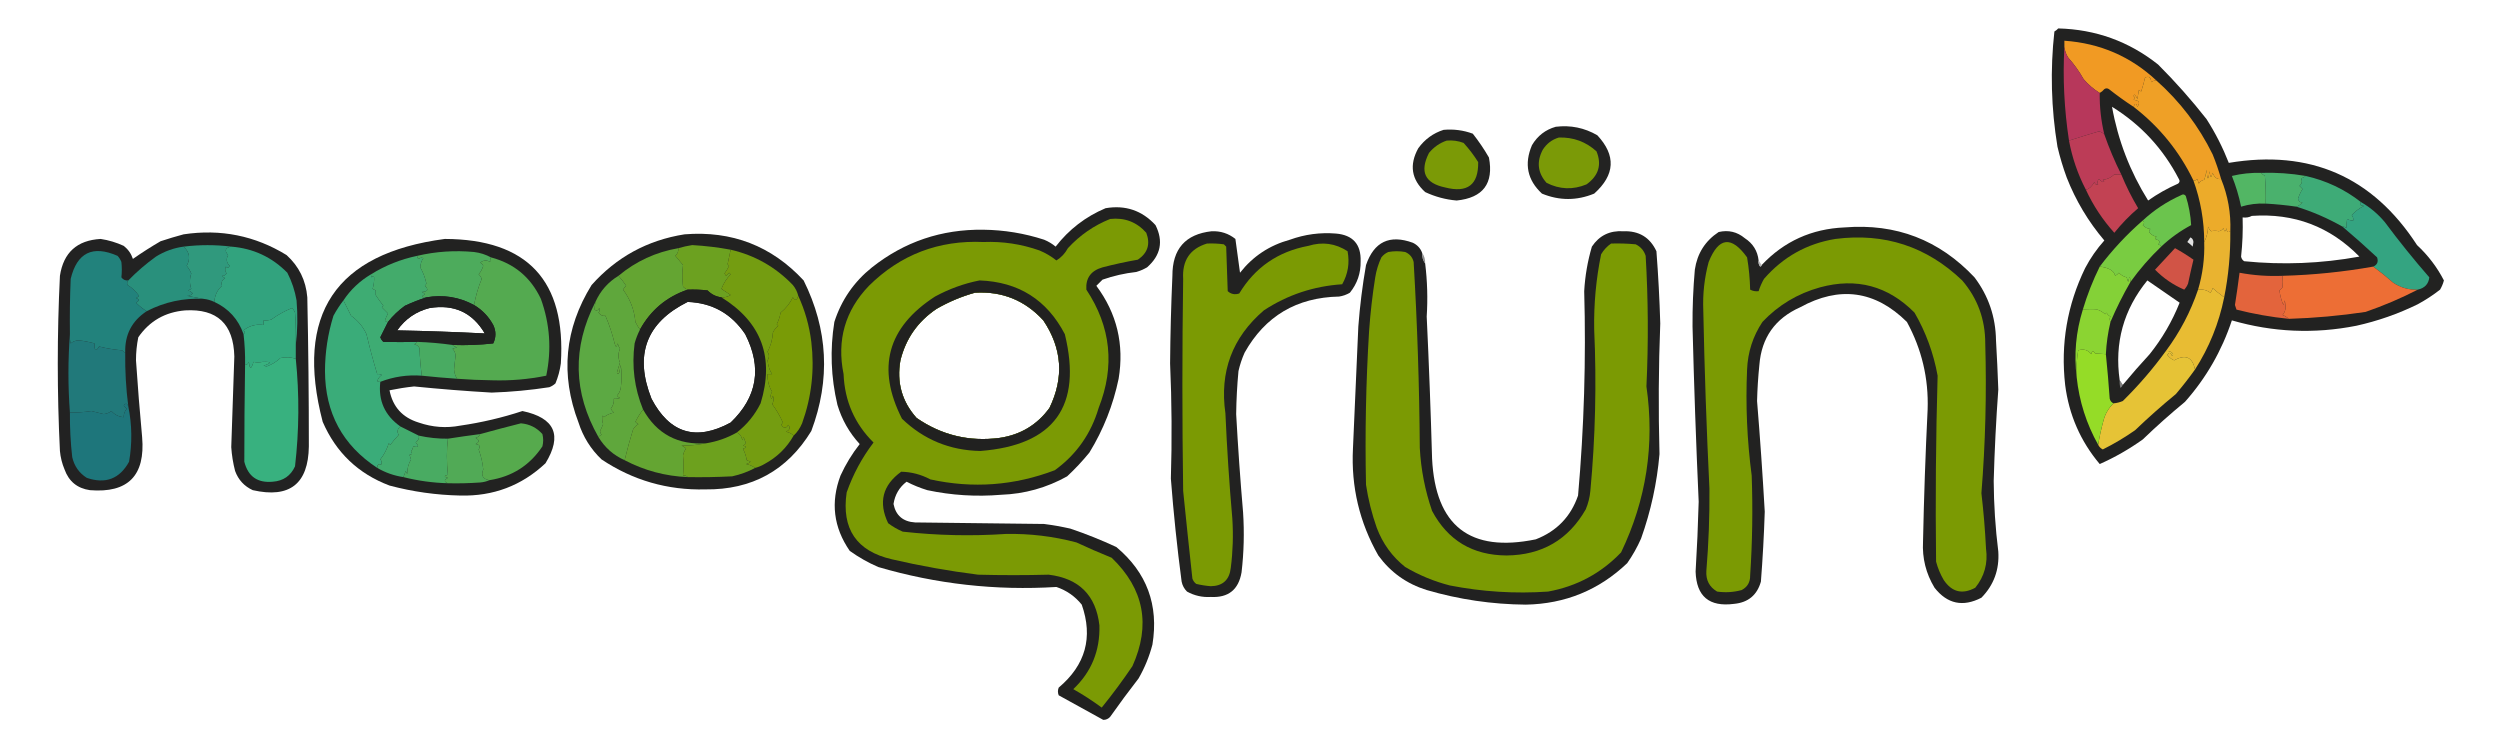 <?xml version="1.0" encoding="UTF-8"?>
<!DOCTYPE svg PUBLIC "-//W3C//DTD SVG 1.1//EN" "http://www.w3.org/Graphics/SVG/1.1/DTD/svg11.dtd">
<svg xmlns="http://www.w3.org/2000/svg" version="1.1" width="1627px" height="488px" style="shape-rendering:geometricPrecision; text-rendering:geometricPrecision; image-rendering:optimizeQuality; fill-rule:evenodd; clip-rule:evenodd" xmlns:xlink="http://www.w3.org/1999/xlink">
<g><path style="opacity:0.999" fill="#222221" d="M 1339.5,18.5 C 1363.86,19.117 1385.52,26.951 1404.5,42C 1415.74,53.239 1426.24,65.072 1436,77.5C 1441.76,86.516 1446.59,96.016 1450.5,106C 1503.27,97.127 1544.11,114.96 1573,159.5C 1580.21,166.198 1586.04,173.865 1590.5,182.5C 1589.95,184.61 1589.11,186.61 1588,188.5C 1583.44,192.06 1578.6,195.227 1573.5,198C 1560.72,204.26 1547.39,208.927 1533.5,212C 1506.2,217.409 1479.2,216.242 1452.5,208.5C 1445.93,228.315 1435.76,245.982 1422,261.5C 1412.54,269.296 1403.37,277.462 1394.5,286C 1385.53,292.387 1376.19,297.72 1366.5,302C 1353.98,287.123 1346.48,269.957 1344,250.5C 1340.99,223.881 1345.33,198.547 1357,174.5C 1360.43,167.977 1364.59,161.977 1369.5,156.5C 1359.08,144.232 1350.91,130.566 1345,115.5C 1342.6,108.953 1340.6,102.286 1339,95.5C 1334.89,70.552 1334.22,45.552 1337,20.5C 1337.99,19.934 1338.83,19.267 1339.5,18.5 Z M 1374.5,69.5 C 1393.32,81.154 1407.82,96.821 1418,116.5C 1418.75,117.635 1418.58,118.635 1417.5,119.5C 1410.59,122.534 1404.09,126.2 1398,130.5C 1386.23,111.643 1378.4,91.31 1374.5,69.5 Z M 1465.5,140.5 C 1493,138.609 1516.34,147.442 1535.5,167C 1510.63,171.528 1485.63,172.528 1460.5,170C 1459.42,169.326 1458.75,168.326 1458.5,167C 1459.43,158.531 1459.76,150.031 1459.5,141.5C 1461.74,141.795 1463.74,141.461 1465.5,140.5 Z M 1381.5,250.5 C 1380.83,249.5 1380.17,248.5 1379.5,247.5C 1376,223.185 1382,201.518 1397.5,182.5C 1404.53,187.344 1411.53,192.177 1418.5,197C 1413.64,209.173 1407.14,220.34 1399,230.5C 1392.96,237.038 1387.12,243.705 1381.5,250.5 Z"/></g>
<g><path style="opacity:1" fill="#f19a23" d="M 1403.5,52.5 C 1402.18,52.33 1401.01,52.663 1400,53.5C 1399.89,50.354 1398.56,49.354 1396,50.5C 1395.4,53.245 1394.56,56.245 1393.5,59.5C 1392.91,59.291 1392.41,58.957 1392,58.5C 1391.67,60.5 1391.33,62.5 1391,64.5C 1390.58,63.328 1389.91,62.328 1389,61.5C 1388.83,61.833 1388.67,62.167 1388.5,62.5C 1389.64,63.425 1389.64,64.259 1388.5,65C 1392.17,65.288 1393.01,66.788 1391,69.5C 1390.29,67.014 1389.46,67.014 1388.5,69.5C 1383.02,65.921 1377.69,62.088 1372.5,58C 1371.5,57.333 1370.5,57.333 1369.5,58C 1368.63,59.045 1367.63,59.878 1366.5,60.5C 1362.58,58.084 1359.08,55.084 1356,51.5C 1353.16,46.481 1349.82,41.815 1346,37.5C 1344.59,35.35 1343.76,33.016 1343.5,30.5C 1343.5,29.167 1343.5,27.833 1343.5,26.5C 1366.75,28.134 1386.75,36.8 1403.5,52.5 Z"/></g>
<g><path style="opacity:1" fill="#b7375b" d="M 1343.5,30.5 C 1343.76,33.016 1344.59,35.35 1346,37.5C 1349.82,41.815 1353.16,46.481 1356,51.5C 1359.08,55.084 1362.58,58.084 1366.5,60.5C 1366.37,69.635 1367.37,78.635 1369.5,87.5C 1368.6,86.528 1367.43,85.862 1366,85.5C 1359.4,87.433 1352.9,89.433 1346.5,91.5C 1343.39,71.151 1342.39,50.818 1343.5,30.5 Z"/></g>
<g><path style="opacity:1" fill="#efa026" d="M 1403.5,52.5 C 1418.8,66.096 1430.97,82.096 1440,100.5C 1442.14,105.745 1443.97,111.078 1445.5,116.5C 1442.93,116.845 1441.1,115.512 1440,112.5C 1439.09,116.185 1438.42,115.852 1438,111.5C 1437.16,117.837 1436.5,117.503 1436,110.5C 1435.76,112.764 1435.26,114.931 1434.5,117C 1432.94,117.318 1431.77,118.151 1431,119.5C 1430.67,118.5 1430.33,117.5 1430,116.5C 1429.33,117.252 1428.5,117.586 1427.5,117.5C 1418.3,98.448 1405.3,82.448 1388.5,69.5C 1389.46,67.014 1390.29,67.014 1391,69.5C 1393.01,66.788 1392.17,65.288 1388.5,65C 1389.64,64.259 1389.64,63.425 1388.5,62.5C 1388.67,62.167 1388.83,61.833 1389,61.5C 1389.91,62.328 1390.58,63.328 1391,64.5C 1391.33,62.5 1391.67,60.5 1392,58.5C 1392.41,58.957 1392.91,59.291 1393.5,59.5C 1394.56,56.245 1395.4,53.245 1396,50.5C 1398.56,49.354 1399.89,50.354 1400,53.5C 1401.01,52.663 1402.18,52.33 1403.5,52.5 Z"/></g>
<g><path style="opacity:0.998" fill="#232322" d="M 1012.5,82.5 C 1022.12,81.329 1031.12,83.162 1039.5,88C 1051.79,101.128 1051.13,113.795 1037.5,126C 1026.17,130.667 1014.83,130.667 1003.5,126C 993.985,117.178 991.819,106.678 997,94.5C 1000.59,88.409 1005.75,84.409 1012.5,82.5 Z"/></g>
<g><path style="opacity:0.998" fill="#232322" d="M 939.5,84.5 C 946.061,83.919 952.395,84.752 958.5,87C 962.371,91.907 965.871,97.074 969,102.5C 972.214,119.385 965.214,128.718 948,130.5C 940.846,129.893 934.012,128.06 927.5,125C 918.537,116.828 917.037,107.328 923,96.5C 927.245,90.641 932.745,86.641 939.5,84.5 Z"/></g>
<g><path style="opacity:1" fill="#bc3c57" d="M 1369.5,87.5 C 1372.58,96.334 1376.24,105.001 1380.5,113.5C 1378.95,113.736 1377.45,113.736 1376,113.5C 1373.93,115.562 1371.43,116.728 1368.5,117C 1369.7,117.654 1369.7,118.154 1368.5,118.5C 1367.52,118.023 1366.69,117.357 1366,116.5C 1364.89,117.76 1364.72,118.927 1365.5,120C 1364.26,120.456 1363.42,119.956 1363,118.5C 1361.48,121.253 1359.65,122.919 1357.5,123.5C 1352.27,113.466 1348.6,102.799 1346.5,91.5C 1352.9,89.433 1359.4,87.433 1366,85.5C 1367.43,85.862 1368.6,86.528 1369.5,87.5 Z"/></g>
<g><path style="opacity:1" fill="#7b9a07" d="M 1014.5,89.5 C 1023.94,89.227 1032.1,92.227 1039,98.5C 1042.56,107.18 1040.39,114.346 1032.5,120C 1023.66,123.649 1015,123.316 1006.5,119C 1000.73,112.52 999.896,105.353 1004,97.5C 1006.54,93.49 1010.04,90.823 1014.5,89.5 Z"/></g>
<g><path style="opacity:1" fill="#7b9a06" d="M 941.5,91.5 C 945.308,91.163 948.974,91.663 952.5,93C 956.05,96.883 959.217,101.049 962,105.5C 962.232,120.245 955.065,125.745 940.5,122C 927.275,119.223 923.775,111.723 930,99.5C 933.15,95.689 936.983,93.023 941.5,91.5 Z"/></g>
<g><path style="opacity:1" fill="#ecab2a" d="M 1445.5,116.5 C 1449.94,127.358 1451.94,138.692 1451.5,150.5C 1449.91,151.602 1449.07,150.935 1449,148.5C 1448.33,151.167 1447.67,151.167 1447,148.5C 1446.26,149.574 1445.26,150.241 1444,150.5C 1442.2,150.087 1440.54,150.087 1439,150.5C 1438.09,149.672 1437.42,148.672 1437,147.5C 1436.96,150.974 1436.13,154.308 1434.5,157.5C 1434.48,143.746 1432.15,130.413 1427.5,117.5C 1428.5,117.586 1429.33,117.252 1430,116.5C 1430.33,117.5 1430.67,118.5 1431,119.5C 1431.77,118.151 1432.94,117.318 1434.5,117C 1435.26,114.931 1435.76,112.764 1436,110.5C 1436.5,117.503 1437.16,117.837 1438,111.5C 1438.42,115.852 1439.09,116.185 1440,112.5C 1441.1,115.512 1442.93,116.845 1445.5,116.5 Z"/></g>
<g><path style="opacity:1" fill="#52b664" d="M 1471.5,112.5 C 1472.17,113.267 1473.01,113.934 1474,114.5C 1474.5,120.491 1474.67,126.491 1474.5,132.5C 1469.04,132.246 1463.71,132.912 1458.5,134.5C 1457.11,127.654 1455.11,120.988 1452.5,114.5C 1458.74,112.993 1465.07,112.326 1471.5,112.5 Z"/></g>
<g><path style="opacity:1" fill="#4ab16d" d="M 1471.5,112.5 C 1481.29,112.19 1490.95,112.856 1500.5,114.5C 1499.74,115.268 1498.74,115.768 1497.5,116C 1498.48,117.779 1498.15,119.445 1496.5,121C 1497.17,121.667 1497.83,122.333 1498.5,123C 1497.21,125.022 1496.21,127.189 1495.5,129.5C 1496.24,131.35 1497.24,132.016 1498.5,131.5C 1497.41,132.934 1496.08,133.934 1494.5,134.5C 1487.88,133.535 1481.22,132.868 1474.5,132.5C 1474.67,126.491 1474.5,120.491 1474,114.5C 1473.01,113.934 1472.17,113.267 1471.5,112.5 Z"/></g>
<g><path style="opacity:1" fill="#c24253" d="M 1380.5,113.5 C 1383.63,121.086 1387.29,128.419 1391.5,135.5C 1385.84,140.324 1380.68,145.657 1376,151.5C 1368.41,143.08 1362.24,133.747 1357.5,123.5C 1359.65,122.919 1361.48,121.253 1363,118.5C 1363.42,119.956 1364.26,120.456 1365.5,120C 1364.72,118.927 1364.89,117.76 1366,116.5C 1366.69,117.357 1367.52,118.023 1368.5,118.5C 1369.7,118.154 1369.7,117.654 1368.5,117C 1371.43,116.728 1373.93,115.562 1376,113.5C 1377.45,113.736 1378.95,113.736 1380.5,113.5 Z"/></g>
<g><path style="opacity:1" fill="#3eab77" d="M 1500.5,114.5 C 1513.83,117.502 1525.83,123.169 1536.5,131.5C 1535.4,133.092 1536.07,133.925 1538.5,134C 1535.48,135.513 1532.81,137.513 1530.5,140C 1531.34,141.011 1531.67,142.178 1531.5,143.5C 1530.07,143.579 1528.74,143.246 1527.5,142.5C 1527.24,144.343 1527.08,146.343 1527,148.5C 1526.33,147.748 1525.5,147.414 1524.5,147.5C 1514.95,142.058 1504.95,137.725 1494.5,134.5C 1496.08,133.934 1497.41,132.934 1498.5,131.5C 1497.24,132.016 1496.24,131.35 1495.5,129.5C 1496.21,127.189 1497.21,125.022 1498.5,123C 1497.83,122.333 1497.17,121.667 1496.5,121C 1498.15,119.445 1498.48,117.779 1497.5,116C 1498.74,115.768 1499.74,115.268 1500.5,114.5 Z"/></g>
<g><path style="opacity:1" fill="#6bc44d" d="M 1406.5,160.5 C 1406.08,159.778 1405.42,159.278 1404.5,159C 1405.45,158.282 1405.62,157.449 1405,156.5C 1404.08,156.07 1403.25,155.736 1402.5,155.5C 1402.71,154.914 1403.04,154.414 1403.5,154C 1401.86,153.758 1400.36,152.925 1399,151.5C 1398.38,150.551 1398.55,149.718 1399.5,149C 1397.75,148.92 1396.09,148.087 1394.5,146.5C 1395.65,145.313 1395.65,144.313 1394.5,143.5C 1401.84,136.685 1410.18,131.185 1419.5,127C 1420.64,126.251 1421.64,126.417 1422.5,127.5C 1424.48,133.731 1425.64,140.065 1426,146.5C 1418.85,150.318 1412.35,154.985 1406.5,160.5 Z"/></g>
<g><path style="opacity:0.998" fill="#212120" d="M 719.5,135.5 C 732.391,133.297 743.225,136.963 752,146.5C 757.257,156.988 755.423,166.155 746.5,174C 744.283,175.275 741.949,176.275 739.5,177C 731.974,177.837 724.641,179.503 717.5,182C 716.167,183.333 714.833,184.667 713.5,186C 726.89,203.984 731.723,224.151 728,246.5C 724.427,263.638 718.094,279.638 709,294.5C 704.496,300.036 699.663,305.203 694.5,310C 681.137,317.454 666.804,321.454 651.5,322C 635.327,323.359 619.327,322.359 603.5,319C 598.815,317.572 594.315,315.739 590,313.5C 585.268,317.118 582.435,321.952 581.5,328C 583.007,335.497 587.674,339.497 595.5,340C 623.5,340.333 651.5,340.667 679.5,341C 685.211,341.742 690.878,342.742 696.5,344C 706.715,347.44 716.715,351.44 726.5,356C 746.363,372.577 754.196,393.744 750,419.5C 747.977,427.236 744.977,434.569 741,441.5C 734.641,449.693 728.474,458.026 722.5,466.5C 721.312,467.84 719.812,468.507 718,468.5C 708.394,463.194 698.727,457.861 689,452.5C 688.333,450.833 688.333,449.167 689,447.5C 706.473,432.773 711.473,414.773 704,393.5C 699.601,388.053 694.101,384.22 687.5,382C 648.048,384.444 609.382,380.111 571.5,369C 564.927,366.133 558.761,362.633 553,358.5C 542.447,343.187 540.447,326.854 547,309.5C 550.373,302.139 554.539,295.306 559.5,289C 552.741,281.655 547.908,273.155 545,263.5C 540.754,245.585 540.087,227.585 543,209.5C 547.595,195.232 555.762,183.399 567.5,174C 588.61,157.296 612.777,149.129 640,149.5C 653.504,149.667 666.671,151.834 679.5,156C 682.249,157.123 684.749,158.623 687,160.5C 695.686,149.307 706.519,140.974 719.5,135.5 Z M 634.5,190.5 C 652.183,189.424 667.016,195.424 679,208.5C 691.242,226.706 692.576,245.706 683,265.5C 674.968,276.505 664.135,283.005 650.5,285C 630.765,287.566 612.765,283.232 596.5,272C 586.96,261.325 583.46,248.825 586,234.5C 589.495,220.361 597.328,209.194 609.5,201C 617.509,196.396 625.843,192.896 634.5,190.5 Z"/></g>
<g><path style="opacity:1" fill="#7b9a04" d="M 722.5,142.5 C 731.941,141.478 739.775,144.478 746,151.5C 748.782,158.82 746.948,164.653 740.5,169C 732.768,170.344 725.101,172.011 717.5,174C 709.986,176.149 706.486,180.982 707,188.5C 723.032,212.692 725.698,238.359 715,265.5C 710.022,282.326 700.522,295.826 686.5,306C 660.123,316.052 633.123,318.052 605.5,312C 599.475,308.8 593.142,307.133 586.5,307C 574.373,315.768 571.539,326.935 578,340.5C 580.953,342.726 584.12,344.559 587.5,346C 609.782,348.486 632.115,348.986 654.5,347.5C 670.125,347.183 685.458,349.016 700.5,353C 708.084,356.528 715.751,359.861 723.5,363C 744.549,383.248 749.049,406.748 737,433.5C 730.719,442.782 724.052,451.782 717,460.5C 711.089,456.126 704.922,452.126 698.5,448.5C 710.291,437.32 715.958,423.487 715.5,407C 713.255,387.422 702.255,376.422 682.5,374C 667.177,374.403 651.844,374.403 636.5,374C 617.672,371.627 599.005,368.294 580.5,364C 557.414,358.697 547.58,344.197 551,320.5C 555.158,308.678 560.992,297.845 568.5,288C 556.208,275.819 549.708,260.985 549,243.5C 544.504,221.297 550.004,202.13 565.5,186C 586.056,165.698 610.889,156.198 640,157.5C 652.529,157.005 664.696,158.838 676.5,163C 680.534,164.679 684.201,166.845 687.5,169.5C 690.657,167.576 693.157,164.909 695,161.5C 702.822,153.023 711.988,146.69 722.5,142.5 Z M 634.5,190.5 C 625.843,192.896 617.509,196.396 609.5,201C 597.328,209.194 589.495,220.361 586,234.5C 583.46,248.825 586.96,261.325 596.5,272C 612.765,283.232 630.765,287.566 650.5,285C 664.135,283.005 674.968,276.505 683,265.5C 692.576,245.706 691.242,226.706 679,208.5C 667.016,195.424 652.183,189.424 634.5,190.5 Z"/></g>
<g><path style="opacity:0.999" fill="#222221" d="M 1144.5,169.5 C 1144.24,170.978 1144.57,172.311 1145.5,173.5C 1146.11,173.376 1146.44,173.043 1146.5,172.5C 1161.04,157.067 1179.04,148.9 1200.5,148C 1233.94,145.308 1262.1,156.141 1285,180.5C 1294.11,192.559 1298.77,206.225 1299,221.5C 1299.62,232.161 1300.12,242.828 1300.5,253.5C 1299.05,273.311 1298.05,293.144 1297.5,313C 1297.59,328.39 1298.59,343.723 1300.5,359C 1301.24,370.744 1297.58,380.744 1289.5,389C 1277.46,395.224 1267.29,393.057 1259,382.5C 1253.42,373.283 1250.92,363.283 1251.5,352.5C 1252.09,323.816 1253.09,295.149 1254.5,266.5C 1255.19,246.262 1250.69,227.262 1241,209.5C 1220.33,189.064 1197.16,185.897 1171.5,200C 1155.24,207.261 1146.4,219.761 1145,237.5C 1144.2,245.314 1143.7,253.147 1143.5,261C 1145.47,284.978 1147.13,308.978 1148.5,333C 1148.01,348.189 1147.18,363.356 1146,378.5C 1143.52,387.304 1137.69,392.137 1128.5,393C 1112.34,395.109 1104.01,388.109 1103.5,372C 1104.42,356.845 1105.09,341.678 1105.5,326.5C 1103.79,288.513 1102.45,250.513 1101.5,212.5C 1101.41,200.131 1101.91,187.798 1103,175.5C 1104.55,164.971 1109.71,156.805 1118.5,151C 1124.86,149.532 1130.53,150.865 1135.5,155C 1140.82,158.471 1143.82,163.304 1144.5,169.5 Z"/></g>
<g><path style="opacity:0.999" fill="#222221" d="M 788.5,150.5 C 794.325,150.245 799.491,151.912 804,155.5C 805,162.833 806,170.167 807,177.5C 815.386,166.806 826.219,159.64 839.5,156C 849.219,152.491 859.219,151.158 869.5,152C 880.474,152.974 885.807,158.974 885.5,170C 885.644,177.736 883.311,184.569 878.5,190.5C 876.333,191.792 874,192.625 871.5,193C 843.831,193.567 823.331,205.734 810,229.5C 808.268,233.363 806.934,237.363 806,241.5C 805.123,250.813 804.623,260.146 804.5,269.5C 805.669,290.853 807.169,312.186 809,333.5C 809.853,346.538 809.52,359.538 808,372.5C 806.061,383.774 799.395,389.107 788,388.5C 782.482,388.828 777.315,387.662 772.5,385C 770.683,383.2 769.516,381.034 769,378.5C 766.061,356.235 763.728,333.902 762,311.5C 762.764,286.503 762.597,261.503 761.5,236.5C 761.655,217.491 762.155,198.491 763,179.5C 762.954,162.058 771.454,152.391 788.5,150.5 Z"/></g>
<g><path style="opacity:0.999" fill="#212121" d="M 925.5,164.5 C 925.41,167.152 926.076,169.485 927.5,171.5C 928.913,182.938 929.246,194.438 928.5,206C 929.964,236.818 931.13,267.651 932,298.5C 934.18,342.324 956.68,359.824 999.5,351C 1013.13,345.709 1022.29,336.209 1027,322.5C 1030.91,278.236 1032.24,233.903 1031,189.5C 1031.55,179.626 1033.22,169.959 1036,160.5C 1040.81,153.272 1047.65,149.938 1056.5,150.5C 1066.64,150.145 1073.81,154.479 1078,163.5C 1079.2,179.129 1080.04,194.796 1080.5,210.5C 1079.39,238.777 1079.23,267.111 1080,295.5C 1078.37,314.342 1074.37,332.675 1068,350.5C 1065.52,356.125 1062.52,361.458 1059,366.5C 1040.61,384.021 1018.61,393.021 993,393.5C 971.034,393.314 949.534,390.148 928.5,384C 915.468,379.956 904.968,372.456 897,361.5C 884.761,339.978 879.261,316.811 880.5,292C 881.696,265.501 882.862,239.001 884,212.5C 885.012,199.086 886.678,185.752 889,172.5C 894.221,157.307 904.387,152.473 919.5,158C 922.409,159.406 924.409,161.572 925.5,164.5 Z"/></g>
<g><path style="opacity:0.999" fill="#222222" d="M 119.5,152.5 C 143.614,148.889 165.948,153.389 186.5,166C 194.586,173.339 199.086,182.506 200,193.5C 200.677,225.835 201.01,258.169 201,290.5C 200.654,314.939 188.487,324.439 164.5,319C 158.939,316.438 155.106,312.272 153,306.5C 151.68,301.412 150.847,296.246 150.5,291C 151.153,271.331 151.82,251.665 152.5,232C 151.99,210.815 141.323,200.815 120.5,202C 107.455,203.097 97.289,208.931 90,219.5C 89.002,224.444 88.502,229.444 88.5,234.5C 89.617,251.194 90.95,267.861 92.5,284.5C 94.644,309.522 83.311,321.022 58.5,319C 50.313,317.815 44.813,313.315 42,305.5C 40.384,301.653 39.384,297.653 39,293.5C 37.137,255.504 37.137,217.504 39,179.5C 41.303,164.366 50.136,156.366 65.5,155.5C 70.714,156.294 75.714,157.794 80.5,160C 83.364,162.229 85.364,165.063 86.5,168.5C 92.331,164.417 98.331,160.584 104.5,157C 109.577,155.32 114.577,153.82 119.5,152.5 Z"/></g>
<g><path style="opacity:0.998" fill="#222221" d="M 445.5,152.5 C 476.327,150.046 502.161,160.046 523,182.5C 538.876,214.44 540.543,247.106 528,280.5C 512.325,306.176 489.325,318.843 459,318.5C 434.404,319.111 411.904,312.611 391.5,299C 384.475,292.299 379.475,284.299 376.5,275C 364.6,243.766 367.433,213.933 385,185.5C 401.201,167.315 421.368,156.315 445.5,152.5 Z M 447.5,196.5 C 463.467,197.072 475.967,204.072 485,217.5C 496.048,239.188 492.881,258.354 475.5,275C 452.997,287.252 435.83,282.086 424,259.5C 412.677,230.937 420.51,209.937 447.5,196.5 Z"/></g>
<g><path style="opacity:1" fill="#7b9a03" d="M 1194.5,155.5 C 1226.4,151.412 1253.9,160.412 1277,182.5C 1287.02,194.202 1292.02,207.869 1292,223.5C 1292.94,256.051 1292.11,288.551 1289.5,321C 1290.91,332.97 1291.91,344.97 1292.5,357C 1293.81,366.608 1291.48,375.108 1285.5,382.5C 1277.13,387.033 1270.3,385.367 1265,377.5C 1262.78,373.729 1261.11,369.729 1260,365.5C 1259.52,325.146 1259.85,284.813 1261,244.5C 1258.37,229.928 1253.37,216.262 1246,203.5C 1228.74,186.06 1208.24,180.56 1184.5,187C 1169.86,191.065 1157.36,198.565 1147,209.5C 1140.79,218.861 1137.46,229.194 1137,240.5C 1135.98,263.583 1136.98,286.583 1140,309.5C 1140.78,331.185 1140.45,352.851 1139,374.5C 1139.08,378.846 1137.25,382.013 1133.5,384C 1128.24,385.439 1122.9,385.772 1117.5,385C 1112.43,381.999 1110.1,377.499 1110.5,371.5C 1111.98,353.701 1112.65,335.868 1112.5,318C 1110.61,279.369 1109.28,240.702 1108.5,202C 1108.06,191.301 1109.23,180.801 1112,170.5C 1118.48,154.298 1126.81,153.298 1137,167.5C 1138.17,174.437 1138.84,181.437 1139,188.5C 1140.7,189.406 1142.53,189.739 1144.5,189.5C 1145.35,186.777 1146.52,184.11 1148,181.5C 1160.45,167.197 1175.95,158.53 1194.5,155.5 Z"/></g>
<g><path style="opacity:1" fill="#e2e2e2" d="M 1425.5,154.5 C 1426.69,154.97 1427.36,155.97 1427.5,157.5C 1427.33,158.5 1427.17,159.5 1427,160.5C 1425.93,159.382 1424.76,158.382 1423.5,157.5C 1424.19,156.482 1424.86,155.482 1425.5,154.5 Z"/></g>
<g><path style="opacity:0.998" fill="#222221" d="M 289.5,155.5 C 343.282,155.691 368.449,182.691 365,236.5C 364.4,241.007 363.233,245.34 361.5,249.5C 360.335,250.584 359.002,251.417 357.5,252C 345.085,253.922 332.585,255.088 320,255.5C 303.135,254.525 286.302,253.192 269.5,251.5C 264.122,252.079 258.788,252.912 253.5,254C 255.593,264.763 261.926,271.763 272.5,275C 281.4,278.075 290.4,278.741 299.5,277C 313.305,275.007 326.805,271.84 340,267.5C 361.139,271.949 366.139,283.282 355,301.5C 339.478,316.067 320.978,323.067 299.5,322.5C 283.904,322.178 268.571,320.012 253.5,316C 233.175,308.343 218.675,294.509 210,274.5C 191.759,204.62 218.259,164.953 289.5,155.5 Z M 279.5,200.5 C 295.419,197.846 307.419,203.346 315.5,217C 296.478,216.039 277.478,215.373 258.5,215C 263.77,207.547 270.77,202.714 279.5,200.5 Z"/></g>
<g><path style="opacity:1" fill="#7b9a03" d="M 785.5,158.5 C 789.182,158.335 792.848,158.501 796.5,159C 797,159.5 797.5,160 798,160.5C 798.333,170.167 798.667,179.833 799,189.5C 801.153,191.444 803.653,191.944 806.5,191C 816.743,174.024 831.743,163.691 851.5,160C 860.622,157.202 869.122,158.369 877,163.5C 878.447,171.156 877.28,178.322 873.5,185C 854.926,186.22 837.926,191.887 822.5,202C 801.948,219.644 793.615,241.977 797.5,269C 798.502,291.859 800.002,314.692 802,337.5C 802.696,348.196 802.362,358.863 801,369.5C 800.134,377.369 795.801,381.369 788,381.5C 784.793,381.259 781.626,380.759 778.5,380C 777.299,379.097 776.465,377.931 776,376.5C 773.928,357.516 771.928,338.516 770,319.5C 769.333,273.5 769.333,227.5 770,181.5C 769.286,169.53 774.453,161.864 785.5,158.5 Z"/></g>
<g><path style="opacity:1" fill="#7b9a03" d="M 1048.5,158.5 C 1053.84,158.334 1059.18,158.501 1064.5,159C 1067.73,160.563 1069.9,163.063 1071,166.5C 1072.67,194.828 1072.84,223.161 1071.5,251.5C 1076.95,289.256 1071.45,325.256 1055,359.5C 1042,373.087 1026.16,381.587 1007.5,385C 985.985,386.477 964.652,385.143 943.5,381C 933.245,378.361 923.578,374.361 914.5,369C 906.033,362.258 899.866,353.758 896,343.5C 892.78,334.405 890.447,325.071 889,315.5C 888.283,282.142 888.949,248.809 891,215.5C 891.821,203.775 893.155,192.108 895,180.5C 895.729,175.979 897.063,171.646 899,167.5C 900.214,165.951 901.714,164.785 903.5,164C 907.167,163.333 910.833,163.333 914.5,164C 917.428,165.26 919.261,167.427 920,170.5C 922.379,210.799 923.713,251.132 924,291.5C 924.743,305.55 927.41,319.216 932,332.5C 942.27,351.729 958.437,361.396 980.5,361.5C 1003.53,361.255 1020.7,351.255 1032,331.5C 1033.62,327.653 1034.62,323.653 1035,319.5C 1038.26,284.557 1039.09,249.557 1037.5,214.5C 1037.2,197.979 1038.7,181.645 1042,165.5C 1043.69,162.642 1045.86,160.309 1048.5,158.5 Z"/></g>
<g><path style="opacity:1" fill="#79cc41" d="M 1394.5,143.5 C 1395.65,144.313 1395.65,145.313 1394.5,146.5C 1396.09,148.087 1397.75,148.92 1399.5,149C 1398.55,149.718 1398.38,150.551 1399,151.5C 1400.36,152.925 1401.86,153.758 1403.5,154C 1403.04,154.414 1402.71,154.914 1402.5,155.5C 1403.25,155.736 1404.08,156.07 1405,156.5C 1405.62,157.449 1405.45,158.282 1404.5,159C 1405.42,159.278 1406.08,159.778 1406.5,160.5C 1399.12,167.55 1392.45,175.217 1386.5,183.5C 1386.31,179.551 1385.81,179.551 1385,183.5C 1384.67,182.5 1384.33,181.5 1384,180.5C 1382,180.004 1380.34,179.004 1379,177.5C 1378.31,178.357 1377.48,179.023 1376.5,179.5C 1376.16,177.575 1374.83,176.075 1372.5,175C 1370.56,174.187 1368.56,173.687 1366.5,173.5C 1374.76,162.57 1384.09,152.57 1394.5,143.5 Z"/></g>
<g><path style="opacity:1" fill="#30997d" d="M 150.5,160.5 C 146.533,161.254 145.867,163.087 148.5,166C 147.018,168.592 147.352,170.925 149.5,173C 148.747,174.487 147.914,174.654 147,173.5C 146.28,175.112 146.446,176.612 147.5,178C 146.529,179.204 145.529,179.704 144.5,179.5C 145.025,180.192 145.692,180.692 146.5,181C 144.395,182.335 143.729,184.002 144.5,186C 141.463,188.624 139.796,192.124 139.5,196.5C 137.299,195.434 134.965,194.767 132.5,194.5C 128.979,193.834 125.313,193.167 121.5,192.5C 122.826,192.795 124.159,192.295 125.5,191C 124.672,190.085 123.672,189.419 122.5,189C 123.167,188.667 123.833,188.333 124.5,188C 123.34,184.727 123.34,181.394 124.5,178C 123.756,176.145 122.756,174.479 121.5,173C 124.098,168.299 123.431,164.132 119.5,160.5C 129.974,159.228 140.307,159.228 150.5,160.5 Z"/></g>
<g><path style="opacity:1" fill="#34a481" d="M 1536.5,131.5 C 1542.36,134.846 1547.53,139.18 1552,144.5C 1561.19,156.866 1570.85,168.866 1581,180.5C 1580.51,184.826 1578.01,187.493 1573.5,188.5C 1567.69,188.732 1562.36,187.232 1557.5,184C 1553.29,180.287 1548.96,176.787 1544.5,173.5C 1547.13,172.34 1547.97,170.34 1547,167.5C 1539.6,160.597 1532.1,153.93 1524.5,147.5C 1525.5,147.414 1526.33,147.748 1527,148.5C 1527.08,146.343 1527.24,144.343 1527.5,142.5C 1528.74,143.246 1530.07,143.579 1531.5,143.5C 1531.67,142.178 1531.34,141.011 1530.5,140C 1532.81,137.513 1535.48,135.513 1538.5,134C 1536.07,133.925 1535.4,133.092 1536.5,131.5 Z"/></g>
<g><path style="opacity:1" fill="#29907c" d="M 119.5,160.5 C 123.431,164.132 124.098,168.299 121.5,173C 122.756,174.479 123.756,176.145 124.5,178C 123.34,181.394 123.34,184.727 124.5,188C 123.833,188.333 123.167,188.667 122.5,189C 123.672,189.419 124.672,190.085 125.5,191C 124.159,192.295 122.826,192.795 121.5,192.5C 125.313,193.167 128.979,193.834 132.5,194.5C 119.431,193.851 107.097,196.518 95.5,202.5C 93.195,201.173 90.861,199.339 88.5,197C 90.891,195.691 90.891,194.691 88.5,194C 89.308,193.692 89.975,193.192 90.5,192.5C 88.132,189.333 85.632,187 83,185.5C 82.53,184.423 82.697,183.423 83.5,182.5C 88.988,176.854 94.988,171.687 101.5,167C 107.051,163.539 113.051,161.372 119.5,160.5 Z"/></g>
<g><path style="opacity:1" fill="#6ca120" d="M 475.5,162.5 C 474.874,165.672 474.207,168.839 473.5,172C 473.833,172.333 474.167,172.667 474.5,173C 473.67,174.747 472.67,176.413 471.5,178C 471.833,178.5 472.167,179 472.5,179.5C 473.167,178.833 473.833,178.167 474.5,177.5C 474.833,177.833 475.167,178.167 475.5,178.5C 472.856,181.274 470.856,184.441 469.5,188C 471.5,189.333 473.5,190.667 475.5,192C 473.655,193.128 471.655,193.628 469.5,193.5C 465.923,193.037 462.923,191.537 460.5,189C 456.179,188.501 451.846,188.334 447.5,188.5C 446.357,188.092 445.357,187.425 444.5,186.5C 443.916,181.916 443.916,177.249 444.5,172.5C 442.833,170.5 441.167,168.5 439.5,166.5C 440.95,165.15 441.617,163.484 441.5,161.5C 444.326,160.657 447.326,159.991 450.5,159.5C 459.036,159.994 467.369,160.994 475.5,162.5 Z"/></g>
<g><path style="opacity:1" fill="#d15446" d="M 1415.5,161.5 C 1419.6,163.749 1423.6,166.249 1427.5,169C 1426.26,174.111 1425.1,179.278 1424,184.5C 1423.42,186.002 1422.58,187.335 1421.5,188.5C 1414.26,185.389 1407.93,181.056 1402.5,175.5C 1406.86,170.813 1411.19,166.146 1415.5,161.5 Z"/></g>
<g><path style="opacity:1" fill="#4dab5c" d="M 319.5,167.5 C 319.058,168.231 318.891,169.231 319,170.5C 316.708,169.092 314.541,169.259 312.5,171C 313.428,171.388 314.095,172.055 314.5,173C 313.888,175.058 312.888,176.891 311.5,178.5C 312.415,179.328 313.081,180.328 313.5,181.5C 311.315,186.728 309.649,192.394 308.5,198.5C 298.762,193.266 288.429,191.599 277.5,193.5C 274.203,193.671 273.869,193.005 276.5,191.5C 275.975,190.808 275.308,190.308 274.5,190C 278.483,189.77 279.149,188.437 276.5,186C 276.957,185.586 277.291,185.086 277.5,184.5C 276.692,180.738 275.358,177.238 273.5,174C 273.638,171.692 274.305,169.692 275.5,168C 274.451,167.508 273.451,167.674 272.5,168.5C 271.702,168.043 271.369,167.376 271.5,166.5C 283.635,163.66 295.968,162.826 308.5,164C 312.491,164.498 316.158,165.665 319.5,167.5 Z"/></g>
<g><path style="opacity:1" fill="#32a37e" d="M 150.5,160.5 C 164.823,161.657 176.989,167.324 187,177.5C 189.921,183.181 191.921,189.181 193,195.5C 193.825,205.342 193.658,215.009 192.5,224.5C 192.666,217.492 192.5,210.492 192,203.5C 191.581,202.328 190.915,201.328 190,200.5C 185.483,202.28 180.983,204.78 176.5,208C 174.866,208.494 173.199,208.66 171.5,208.5C 171.5,209.5 171.5,210.5 171.5,211.5C 166.586,210.812 162.253,211.979 158.5,215C 159.598,215.77 159.598,216.603 158.5,217.5C 155.159,207.835 148.825,200.835 139.5,196.5C 139.796,192.124 141.463,188.624 144.5,186C 143.729,184.002 144.395,182.335 146.5,181C 145.692,180.692 145.025,180.192 144.5,179.5C 145.529,179.704 146.529,179.204 147.5,178C 146.446,176.612 146.28,175.112 147,173.5C 147.914,174.654 148.747,174.487 149.5,173C 147.352,170.925 147.018,168.592 148.5,166C 145.867,163.087 146.533,161.254 150.5,160.5 Z"/></g>
<g><path style="opacity:1" fill="#e9b330" d="M 1451.5,150.5 C 1451.64,165.116 1450.31,179.449 1447.5,193.5C 1444.62,191.402 1442.12,189.402 1440,187.5C 1439.75,188.624 1439.25,189.624 1438.5,190.5C 1436.13,188.777 1433.47,188.11 1430.5,188.5C 1433.51,178.404 1434.85,168.07 1434.5,157.5C 1436.13,154.308 1436.96,150.974 1437,147.5C 1437.42,148.672 1438.09,149.672 1439,150.5C 1440.54,150.087 1442.2,150.087 1444,150.5C 1445.26,150.241 1446.26,149.574 1447,148.5C 1447.67,151.167 1448.33,151.167 1449,148.5C 1449.07,150.935 1449.91,151.602 1451.5,150.5 Z"/></g>
<g><path style="opacity:1" fill="#43ab6b" d="M 271.5,166.5 C 271.369,167.376 271.702,168.043 272.5,168.5C 273.451,167.674 274.451,167.508 275.5,168C 274.305,169.692 273.638,171.692 273.5,174C 275.358,177.238 276.692,180.738 277.5,184.5C 277.291,185.086 276.957,185.586 276.5,186C 279.149,188.437 278.483,189.77 274.5,190C 275.308,190.308 275.975,190.808 276.5,191.5C 273.869,193.005 274.203,193.671 277.5,193.5C 272.825,195.009 268.159,196.842 263.5,199C 259.305,202.03 255.639,205.53 252.5,209.5C 251.624,209.631 250.957,209.298 250.5,208.5C 251.074,206.941 251.74,205.441 252.5,204C 251.167,202.667 249.833,201.333 248.5,200C 248.833,199.667 249.167,199.333 249.5,199C 247.436,196.379 245.769,194.045 244.5,192C 244.5,191 244.5,190 244.5,189C 243.833,188.667 243.167,188.333 242.5,188C 243.245,185.429 243.579,182.929 243.5,180.5C 243.154,179.304 242.654,179.304 242,180.5C 241.536,179.906 241.369,179.239 241.5,178.5C 250.767,172.743 260.767,168.743 271.5,166.5 Z"/></g>
<g><path style="opacity:1" fill="#64a532" d="M 441.5,161.5 C 441.617,163.484 440.95,165.15 439.5,166.5C 441.167,168.5 442.833,170.5 444.5,172.5C 443.916,177.249 443.916,181.916 444.5,186.5C 445.357,187.425 446.357,188.092 447.5,188.5C 433.813,193.176 423.48,201.842 416.5,214.5C 415.396,213.003 414.396,211.336 413.5,209.5C 412.798,201.723 410.131,194.723 405.5,188.5C 405.977,187.522 406.643,186.689 407.5,186C 405.97,183.648 404.303,181.481 402.5,179.5C 413.788,170.058 426.788,164.058 441.5,161.5 Z"/></g>
<g><path style="opacity:0.824" fill="#777777" d="M 925.5,164.5 C 926.924,166.515 927.59,168.848 927.5,171.5C 926.076,169.485 925.41,167.152 925.5,164.5 Z"/></g>
<g><path style="opacity:0.769" fill="#9f9f9f" d="M 1144.5,169.5 C 1145.17,170.5 1145.83,171.5 1146.5,172.5C 1146.44,173.043 1146.11,173.376 1145.5,173.5C 1144.57,172.311 1144.24,170.978 1144.5,169.5 Z"/></g>
<g><path style="opacity:1" fill="#ed6e35" d="M 1544.5,173.5 C 1548.96,176.787 1553.29,180.287 1557.5,184C 1562.36,187.232 1567.69,188.732 1573.5,188.5C 1562.6,194.108 1551.27,198.942 1539.5,203C 1522.91,205.492 1506.24,206.992 1489.5,207.5C 1488.4,206.442 1487.07,205.608 1485.5,205C 1486.7,203.647 1487.37,201.981 1487.5,200C 1487.33,198.5 1487.17,197 1487,195.5C 1486.67,196.5 1486.33,197.5 1486,198.5C 1484.65,195.179 1483.82,192.013 1483.5,189C 1484.17,188.333 1484.83,187.667 1485.5,187C 1485.26,184.712 1485.26,182.212 1485.5,179.5C 1505.36,178.96 1525.03,176.96 1544.5,173.5 Z"/></g>
<g><path style="opacity:1" fill="#54aa50" d="M 319.5,167.5 C 334.553,171.44 345.387,180.44 352,194.5C 357.883,210.811 359.049,227.477 355.5,244.5C 343.983,246.85 332.317,247.85 320.5,247.5C 312.812,247.407 305.146,247.074 297.5,246.5C 296.343,244.785 295.676,242.785 295.5,240.5C 295.767,237.493 296.101,234.493 296.5,231.5C 296.351,229.68 295.684,228.18 294.5,227C 295.5,226.667 296.5,226.333 297.5,226C 296.263,225.768 295.263,225.268 294.5,224.5C 303.418,224.817 312.251,224.484 321,223.5C 322.913,219.529 322.913,215.529 321,211.5C 318.003,206.004 313.837,201.671 308.5,198.5C 309.649,192.394 311.315,186.728 313.5,181.5C 313.081,180.328 312.415,179.328 311.5,178.5C 312.888,176.891 313.888,175.058 314.5,173C 314.095,172.055 313.428,171.388 312.5,171C 314.541,169.259 316.708,169.092 319,170.5C 318.891,169.231 319.058,168.231 319.5,167.5 Z"/></g>
<g><path style="opacity:1" fill="#e3643c" d="M 1485.5,179.5 C 1485.26,182.212 1485.26,184.712 1485.5,187C 1484.83,187.667 1484.17,188.333 1483.5,189C 1483.82,192.013 1484.65,195.179 1486,198.5C 1486.33,197.5 1486.67,196.5 1487,195.5C 1487.17,197 1487.33,198.5 1487.5,200C 1487.37,201.981 1486.7,203.647 1485.5,205C 1487.07,205.608 1488.4,206.442 1489.5,207.5C 1478.01,206.335 1466.68,204.335 1455.5,201.5C 1455.17,200.5 1454.83,199.5 1454.5,198.5C 1455.61,191.506 1456.61,184.506 1457.5,177.5C 1466.73,179.229 1476.07,179.896 1485.5,179.5 Z"/></g>
<g><path style="opacity:1" fill="#3eac73" d="M 241.5,178.5 C 241.369,179.239 241.536,179.906 242,180.5C 242.654,179.304 243.154,179.304 243.5,180.5C 243.579,182.929 243.245,185.429 242.5,188C 243.167,188.333 243.833,188.667 244.5,189C 244.5,190 244.5,191 244.5,192C 245.769,194.045 247.436,196.379 249.5,199C 249.167,199.333 248.833,199.667 248.5,200C 249.833,201.333 251.167,202.667 252.5,204C 251.74,205.441 251.074,206.941 250.5,208.5C 250.957,209.298 251.624,209.631 252.5,209.5C 250.86,212.78 249.193,216.114 247.5,219.5C 247.919,220.672 248.585,221.672 249.5,222.5C 256.737,222.659 264.071,222.659 271.5,222.5C 271.082,223.222 270.416,223.722 269.5,224C 271.061,224.318 272.228,225.151 273,226.5C 273.209,232.581 273.709,238.581 274.5,244.5C 265.138,243.807 256.138,245.14 247.5,248.5C 246.761,248.631 246.094,248.464 245.5,248C 246.061,246.324 247.061,244.991 248.5,244C 247.552,243.517 246.552,243.351 245.5,243.5C 242.917,234.929 240.584,226.262 238.5,217.5C 236.264,212.597 232.931,208.597 228.5,205.5C 226.812,202.125 225.146,198.791 223.5,195.5C 228.213,188.454 234.213,182.787 241.5,178.5 Z"/></g>
<g><path style="opacity:1" fill="#22827c" d="M 83.5,182.5 C 82.697,183.423 82.53,184.423 83,185.5C 85.632,187 88.132,189.333 90.5,192.5C 89.975,193.192 89.308,193.692 88.5,194C 90.891,194.691 90.891,195.691 88.5,197C 90.861,199.339 93.195,201.173 95.5,202.5C 85.825,208.849 81.158,217.849 81.5,229.5C 80.711,229.217 80.044,228.717 79.5,228C 74.418,227.574 69.418,226.74 64.5,225.5C 62.354,229.103 61.354,228.437 61.5,223.5C 58.072,222.526 54.572,221.859 51,221.5C 49.019,221.629 47.353,222.296 46,223.5C 45.505,221.527 45.338,219.527 45.5,217.5C 45.334,205.495 45.5,193.495 46,181.5C 50.113,164.399 60.28,159.399 76.5,166.5C 77.584,167.665 78.417,168.998 79,170.5C 79.368,173.877 79.368,177.21 79,180.5C 80.11,182.037 81.61,182.703 83.5,182.5 Z"/></g>
<g><path style="opacity:0.999" fill="#212120" d="M 637.5,182.5 C 662.834,183.413 681.334,195.079 693,217.5C 704.403,264.423 686.07,289.756 638,293.5C 618.166,293.118 601.166,286.118 587,272.5C 570.299,239.596 577.466,213.096 608.5,193C 617.765,187.971 627.432,184.471 637.5,182.5 Z M 634.5,190.5 C 625.843,192.896 617.509,196.396 609.5,201C 597.328,209.194 589.495,220.361 586,234.5C 583.46,248.825 586.96,261.325 596.5,272C 612.765,283.232 630.765,287.566 650.5,285C 664.135,283.005 674.968,276.505 683,265.5C 692.576,245.706 691.242,226.706 679,208.5C 667.016,195.424 652.183,189.424 634.5,190.5 Z"/></g>
<g><path style="opacity:1" fill="#84d137" d="M 1366.5,173.5 C 1368.56,173.687 1370.56,174.187 1372.5,175C 1374.83,176.075 1376.16,177.575 1376.5,179.5C 1377.48,179.023 1378.31,178.357 1379,177.5C 1380.34,179.004 1382,180.004 1384,180.5C 1384.33,181.5 1384.67,182.5 1385,183.5C 1385.81,179.551 1386.31,179.551 1386.5,183.5C 1381.62,191.927 1377.29,200.593 1373.5,209.5C 1372.83,208.153 1372.83,206.986 1373.5,206C 1372.33,205.5 1371.5,204.667 1371,203.5C 1370.67,203.833 1370.33,204.167 1370,204.5C 1368.56,203.13 1366.89,202.13 1365,201.5C 1362.21,201.749 1359.04,201.749 1355.5,201.5C 1358.39,191.824 1362.06,182.49 1366.5,173.5 Z"/></g>
<g><path style="opacity:1" fill="#e8bc33" d="M 1447.5,193.5 C 1444.08,210.443 1437.75,226.11 1428.5,240.5C 1426.86,232.389 1422.36,230.389 1415,234.5C 1413.54,234.018 1412.04,232.851 1410.5,231C 1411.68,229.086 1412.68,229.252 1413.5,231.5C 1414.51,231.062 1414.51,230.396 1413.5,229.5C 1412.31,228.571 1410.98,228.238 1409.5,228.5C 1418.62,216.269 1425.62,202.935 1430.5,188.5C 1433.47,188.11 1436.13,188.777 1438.5,190.5C 1439.25,189.624 1439.75,188.624 1440,187.5C 1442.12,189.402 1444.62,191.402 1447.5,193.5 Z"/></g>
<g><path style="opacity:0.999" fill="#20201f" d="M 447.5,188.5 C 451.846,188.334 456.179,188.501 460.5,189C 462.923,191.537 465.923,193.037 469.5,193.5C 495.624,209.681 504.124,232.681 495,262.5C 491.239,270.045 486.073,276.378 479.5,281.5C 473.267,285.022 466.601,287.356 459.5,288.5C 441.099,289.723 427.433,282.39 418.5,266.5C 412.879,252.717 411.045,238.384 413,223.5C 413.881,220.353 415.047,217.353 416.5,214.5C 423.48,201.842 433.813,193.176 447.5,188.5 Z M 447.5,196.5 C 420.51,209.937 412.677,230.937 424,259.5C 435.83,282.086 452.997,287.252 475.5,275C 492.881,258.354 496.048,239.188 485,217.5C 475.967,204.072 463.467,197.072 447.5,196.5 Z"/></g>
<g><path style="opacity:0.999" fill="#202120" d="M 308.5,198.5 C 313.837,201.671 318.003,206.004 321,211.5C 322.913,215.529 322.913,219.529 321,223.5C 312.251,224.484 303.418,224.817 294.5,224.5C 286.919,223.429 279.252,222.762 271.5,222.5C 264.071,222.659 256.737,222.659 249.5,222.5C 248.585,221.672 247.919,220.672 247.5,219.5C 249.193,216.114 250.86,212.78 252.5,209.5C 255.639,205.53 259.305,202.03 263.5,199C 268.159,196.842 272.825,195.009 277.5,193.5C 288.429,191.599 298.762,193.266 308.5,198.5 Z M 279.5,200.5 C 270.77,202.714 263.77,207.547 258.5,215C 277.478,215.373 296.478,216.039 315.5,217C 307.419,203.346 295.419,197.846 279.5,200.5 Z"/></g>
<g><path style="opacity:1" fill="#799b06" d="M 519.5,192.5 C 523.864,201.941 526.697,211.941 528,222.5C 530.18,240.685 528.18,258.352 522,275.5C 520.694,278.621 518.86,281.287 516.5,283.5C 515.17,282.168 513.503,281.335 511.5,281C 514.038,279.829 514.538,278.329 513,276.5C 511.598,278.973 510.098,278.973 508.5,276.5C 508.709,275.914 509.043,275.414 509.5,275C 507.603,270.707 505.27,266.707 502.5,263C 503.576,261.274 503.743,259.441 503,257.5C 502.237,260.063 501.737,260.063 501.5,257.5C 501.608,256.558 501.941,255.725 502.5,255C 500.39,251.564 499.39,247.731 499.5,243.5C 500.5,243.5 501.5,243.5 502.5,243.5C 500.98,241.413 499.98,238.413 499.5,234.5C 500.736,232.689 500.736,230.856 499.5,229C 501.547,225.106 502.714,220.939 503,216.5C 503.785,214.714 504.951,213.214 506.5,212C 506.167,211.667 505.833,211.333 505.5,211C 506.714,208.649 507.548,206.149 508,203.5C 511.396,200.768 514.063,197.435 516,193.5C 517.515,195.905 518.682,195.572 519.5,192.5 Z"/></g>
<g><path style="opacity:1" fill="#5ca943" d="M 387.5,196.5 C 387.185,198.226 387.019,199.893 387,201.5C 388.147,202.458 389.147,202.125 390,200.5C 390.492,201.549 390.326,202.549 389.5,203.5C 390.89,205.203 392.39,205.87 394,205.5C 396.491,211.267 398.491,217.267 400,223.5C 400.667,226.167 401.333,226.167 402,223.5C 402.309,224.766 402.809,225.933 403.5,227C 402.167,230 402.167,233 403.5,236C 402.773,238.124 402.106,240.291 401.5,242.5C 401.846,243.696 402.346,243.696 403,242.5C 403.333,240.833 403.667,239.167 404,237.5C 404.667,242.5 404.667,247.5 404,252.5C 403.64,254.421 402.806,256.088 401.5,257.5C 402.025,258.192 402.692,258.692 403.5,259C 402.207,259.49 400.873,259.657 399.5,259.5C 399.669,261.912 399.003,264.079 397.5,266C 398.022,266.95 398.689,267.784 399.5,268.5C 397.031,269.036 394.864,270.036 393,271.5C 392.667,271.167 392.333,270.833 392,270.5C 391.708,272.326 391.875,274.159 392.5,276C 391.946,277.551 391.28,279.051 390.5,280.5C 390.608,281.442 390.941,282.275 391.5,283C 390.584,283.278 389.918,283.778 389.5,284.5C 372.999,255.495 372.332,226.161 387.5,196.5 Z"/></g>
<g><path style="opacity:1" fill="#34aa7e" d="M 192.5,224.5 C 192.5,227.5 192.5,230.5 192.5,233.5C 189.257,232.42 185.924,232.253 182.5,233C 179.872,235.466 176.872,237.299 173.5,238.5C 172.833,238.333 172.167,238.167 171.5,238C 176.962,236.158 176.796,235.324 171,235.5C 168.794,235.991 166.794,235.991 165,235.5C 163.474,240.627 162.474,240.627 162,235.5C 161.583,236.756 160.75,237.423 159.5,237.5C 159.609,230.804 159.276,224.137 158.5,217.5C 159.598,216.603 159.598,215.77 158.5,215C 162.253,211.979 166.586,210.812 171.5,211.5C 171.5,210.5 171.5,209.5 171.5,208.5C 173.199,208.66 174.866,208.494 176.5,208C 180.983,204.78 185.483,202.28 190,200.5C 190.915,201.328 191.581,202.328 192,203.5C 192.5,210.492 192.666,217.492 192.5,224.5 Z"/></g>
<g><path style="opacity:1" fill="#8bd432" d="M 1355.5,201.5 C 1359.04,201.749 1362.21,201.749 1365,201.5C 1366.89,202.13 1368.56,203.13 1370,204.5C 1370.33,204.167 1370.67,203.833 1371,203.5C 1371.5,204.667 1372.33,205.5 1373.5,206C 1372.83,206.986 1372.83,208.153 1373.5,209.5C 1371.85,216.404 1370.85,223.404 1370.5,230.5C 1368.36,230.31 1366.02,230.144 1363.5,230C 1362.28,227.904 1361.45,228.071 1361,230.5C 1358.83,227.713 1356,226.88 1352.5,228C 1351.53,233.741 1351.19,239.575 1351.5,245.5C 1349.67,230.643 1351,215.976 1355.5,201.5 Z"/></g>
<g><path style="opacity:1" fill="#3aac79" d="M 223.5,195.5 C 225.146,198.791 226.812,202.125 228.5,205.5C 232.931,208.597 236.264,212.597 238.5,217.5C 240.584,226.262 242.917,234.929 245.5,243.5C 246.552,243.351 247.552,243.517 248.5,244C 247.061,244.991 246.061,246.324 245.5,248C 246.094,248.464 246.761,248.631 247.5,248.5C 246.099,260.701 250.432,270.367 260.5,277.5C 258.566,279.238 258.233,281.071 259.5,283C 257.558,285.034 255.725,287.2 254,289.5C 253.667,289.167 253.333,288.833 253,288.5C 251.819,292.363 249.986,295.863 247.5,299C 248.517,300.049 248.684,301.216 248,302.5C 246.375,301.588 245.541,302.255 245.5,304.5C 222.938,289.718 211.605,268.718 211.5,241.5C 211.535,229.222 213.368,217.222 217,205.5C 218.942,201.931 221.108,198.598 223.5,195.5 Z"/></g>
<g><path style="opacity:1" fill="#21797a" d="M 45.5,217.5 C 45.338,219.527 45.505,221.527 46,223.5C 47.353,222.296 49.019,221.629 51,221.5C 54.572,221.859 58.072,222.526 61.5,223.5C 61.354,228.437 62.354,229.103 64.5,225.5C 69.418,226.74 74.418,227.574 79.5,228C 80.044,228.717 80.711,229.217 81.5,229.5C 81.336,241.221 82.003,252.888 83.5,264.5C 82.719,262.372 81.719,262.205 80.5,264C 81.167,264.667 81.833,265.333 82.5,266C 81.139,267.584 80.472,269.418 80.5,271.5C 77.309,271.238 74.642,269.905 72.5,267.5C 71.051,268.617 69.384,269.284 67.5,269.5C 64.833,268.833 62.167,268.167 59.5,267.5C 54.859,268.231 50.193,268.564 45.5,268.5C 44.217,251.353 44.217,234.353 45.5,217.5 Z"/></g>
<g><path style="opacity:1" fill="#49ab62" d="M 271.5,222.5 C 279.252,222.762 286.919,223.429 294.5,224.5C 295.263,225.268 296.263,225.768 297.5,226C 296.5,226.333 295.5,226.667 294.5,227C 295.684,228.18 296.351,229.68 296.5,231.5C 296.101,234.493 295.767,237.493 295.5,240.5C 295.676,242.785 296.343,244.785 297.5,246.5C 289.811,245.975 282.145,245.308 274.5,244.5C 273.709,238.581 273.209,232.581 273,226.5C 272.228,225.151 271.061,224.318 269.5,224C 270.416,223.722 271.082,223.222 271.5,222.5 Z"/></g>
<g><path style="opacity:1" fill="#e6c336" d="M 1409.5,228.5 C 1410.98,228.238 1412.31,228.571 1413.5,229.5C 1414.51,230.396 1414.51,231.062 1413.5,231.5C 1412.68,229.252 1411.68,229.086 1410.5,231C 1412.04,232.851 1413.54,234.018 1415,234.5C 1422.36,230.389 1426.86,232.389 1428.5,240.5C 1424.58,245.984 1420.42,251.318 1416,256.5C 1406.88,263.981 1398.05,271.814 1389.5,280C 1382.83,284.67 1375.83,288.837 1368.5,292.5C 1367.15,291.812 1366.15,290.812 1365.5,289.5C 1366.34,284.239 1367.5,278.905 1369,273.5C 1370.16,269.178 1372.32,265.511 1375.5,262.5C 1377.56,262.313 1379.56,261.813 1381.5,261C 1391.79,250.884 1401.12,240.051 1409.5,228.5 Z"/></g>
<g><path style="opacity:1" fill="#38b17f" d="M 192.5,233.5 C 194.868,256.857 194.701,280.19 192,303.5C 189.192,309.662 184.358,312.996 177.5,313.5C 167.601,314.429 161.434,310.096 159,300.5C 159,279.504 159.166,258.504 159.5,237.5C 160.75,237.423 161.583,236.756 162,235.5C 162.474,240.627 163.474,240.627 165,235.5C 166.794,235.991 168.794,235.991 171,235.5C 176.796,235.324 176.962,236.158 171.5,238C 172.167,238.167 172.833,238.333 173.5,238.5C 176.872,237.299 179.872,235.466 182.5,233C 185.924,232.253 189.257,232.42 192.5,233.5 Z"/></g>
<g><path style="opacity:1" fill="#5fa73c" d="M 402.5,179.5 C 404.303,181.481 405.97,183.648 407.5,186C 406.643,186.689 405.977,187.522 405.5,188.5C 410.131,194.723 412.798,201.723 413.5,209.5C 414.396,211.336 415.396,213.003 416.5,214.5C 415.047,217.353 413.881,220.353 413,223.5C 411.045,238.384 412.879,252.717 418.5,266.5C 416.61,268.988 414.943,271.655 413.5,274.5C 414.025,275.192 414.692,275.692 415.5,276C 414,276.833 412.833,278 412,279.5C 409.964,286.066 408.13,292.733 406.5,299.5C 399.273,296.273 393.606,291.273 389.5,284.5C 389.918,283.778 390.584,283.278 391.5,283C 390.941,282.275 390.608,281.442 390.5,280.5C 391.28,279.051 391.946,277.551 392.5,276C 391.875,274.159 391.708,272.326 392,270.5C 392.333,270.833 392.667,271.167 393,271.5C 394.864,270.036 397.031,269.036 399.5,268.5C 398.689,267.784 398.022,266.95 397.5,266C 399.003,264.079 399.669,261.912 399.5,259.5C 400.873,259.657 402.207,259.49 403.5,259C 402.692,258.692 402.025,258.192 401.5,257.5C 402.806,256.088 403.64,254.421 404,252.5C 404.667,247.5 404.667,242.5 404,237.5C 403.667,239.167 403.333,240.833 403,242.5C 402.346,243.696 401.846,243.696 401.5,242.5C 402.106,240.291 402.773,238.124 403.5,236C 402.167,233 402.167,230 403.5,227C 402.809,225.933 402.309,224.766 402,223.5C 401.333,226.167 400.667,226.167 400,223.5C 398.491,217.267 396.491,211.267 394,205.5C 392.39,205.87 390.89,205.203 389.5,203.5C 390.326,202.549 390.492,201.549 390,200.5C 389.147,202.125 388.147,202.458 387,201.5C 387.019,199.893 387.185,198.226 387.5,196.5C 390.75,189.252 395.75,183.586 402.5,179.5 Z"/></g>
<g><path style="opacity:1" fill="#95dc27" d="M 1370.5,230.5 C 1371.49,240.134 1372.32,249.801 1373,259.5C 1373.38,260.942 1374.21,261.942 1375.5,262.5C 1372.32,265.511 1370.16,269.178 1369,273.5C 1367.5,278.905 1366.34,284.239 1365.5,289.5C 1357.82,275.804 1353.16,261.138 1351.5,245.5C 1351.19,239.575 1351.53,233.741 1352.5,228C 1356,226.88 1358.83,227.713 1361,230.5C 1361.45,228.071 1362.28,227.904 1363.5,230C 1366.02,230.144 1368.36,230.31 1370.5,230.5 Z"/></g>
<g><path style="opacity:1" fill="#749d11" d="M 475.5,162.5 C 491.275,166.138 504.775,173.805 516,185.5C 517.705,187.577 518.872,189.91 519.5,192.5C 518.682,195.572 517.515,195.905 516,193.5C 514.063,197.435 511.396,200.768 508,203.5C 507.548,206.149 506.714,208.649 505.5,211C 505.833,211.333 506.167,211.667 506.5,212C 504.951,213.214 503.785,214.714 503,216.5C 502.714,220.939 501.547,225.106 499.5,229C 500.736,230.856 500.736,232.689 499.5,234.5C 499.98,238.413 500.98,241.413 502.5,243.5C 501.5,243.5 500.5,243.5 499.5,243.5C 499.39,247.731 500.39,251.564 502.5,255C 501.941,255.725 501.608,256.558 501.5,257.5C 501.737,260.063 502.237,260.063 503,257.5C 503.743,259.441 503.576,261.274 502.5,263C 505.27,266.707 507.603,270.707 509.5,275C 509.043,275.414 508.709,275.914 508.5,276.5C 510.098,278.973 511.598,278.973 513,276.5C 514.538,278.329 514.038,279.829 511.5,281C 513.503,281.335 515.17,282.168 516.5,283.5C 511.985,291.445 505.652,297.611 497.5,302C 495.593,303.122 493.593,303.955 491.5,304.5C 489.449,303.151 487.449,302.318 485.5,302C 486.624,301.751 487.624,301.251 488.5,300.5C 487.753,300.264 486.92,299.93 486,299.5C 485.548,296.851 484.714,294.351 483.5,292C 486.167,291.333 486.167,290.667 483.5,290C 484.308,289.692 484.975,289.192 485.5,288.5C 484.902,287.205 484.402,285.872 484,284.5C 483.667,285.167 483.333,285.833 483,286.5C 482.777,284.119 481.61,282.453 479.5,281.5C 486.073,276.378 491.239,270.045 495,262.5C 504.124,232.681 495.624,209.681 469.5,193.5C 471.655,193.628 473.655,193.128 475.5,192C 473.5,190.667 471.5,189.333 469.5,188C 470.856,184.441 472.856,181.274 475.5,178.5C 475.167,178.167 474.833,177.833 474.5,177.5C 473.833,178.167 473.167,178.833 472.5,179.5C 472.167,179 471.833,178.5 471.5,178C 472.67,176.413 473.67,174.747 474.5,173C 474.167,172.667 473.833,172.333 473.5,172C 474.207,168.839 474.874,165.672 475.5,162.5 Z"/></g>
<g><path style="opacity:0.576" fill="#c7c7c7" d="M 1379.5,247.5 C 1380.17,248.5 1380.83,249.5 1381.5,250.5C 1381.22,251.289 1380.72,251.956 1380,252.5C 1379.51,250.866 1379.34,249.199 1379.5,247.5 Z"/></g>
<g><path style="opacity:1" fill="#64a532" d="M 418.5,266.5 C 427.433,282.39 441.099,289.723 459.5,288.5C 454.172,289.555 448.838,290.055 443.5,290C 444.672,290.419 445.672,291.085 446.5,292C 445.427,293.313 444.76,294.813 444.5,296.5C 444.935,300.762 444.935,305.095 444.5,309.5C 445.791,309.263 446.791,309.596 447.5,310.5C 433.025,309.898 419.358,306.231 406.5,299.5C 408.13,292.733 409.964,286.066 412,279.5C 412.833,278 414,276.833 415.5,276C 414.692,275.692 414.025,275.192 413.5,274.5C 414.943,271.655 416.61,268.988 418.5,266.5 Z"/></g>
<g><path style="opacity:1" fill="#1e767b" d="M 83.5,264.5 C 85.927,276.419 86.094,288.419 84,300.5C 77.853,311.649 68.686,315.149 56.5,311C 51.503,307.857 48.336,303.357 47,297.5C 45.909,287.863 45.409,278.196 45.5,268.5C 50.193,268.564 54.859,268.231 59.5,267.5C 62.167,268.167 64.833,268.833 67.5,269.5C 69.384,269.284 71.051,268.617 72.5,267.5C 74.642,269.905 77.309,271.238 80.5,271.5C 80.472,269.418 81.139,267.584 82.5,266C 81.833,265.333 81.167,264.667 80.5,264C 81.719,262.205 82.719,262.372 83.5,264.5 Z"/></g>
<g><path style="opacity:1" fill="#42ab6d" d="M 260.5,277.5 C 264.565,279.533 268.565,281.533 272.5,283.5C 272.985,285.085 272.319,286.585 270.5,288C 272.943,290.558 272.443,291.392 269,290.5C 268.691,291.766 268.191,292.933 267.5,294C 268.634,295.016 268.301,295.683 266.5,296C 266.833,297 267.167,298 267.5,299C 265.812,301.825 264.979,304.991 265,308.5C 264.667,307.833 264.333,307.167 264,306.5C 263.59,307.901 263.09,309.234 262.5,310.5C 256.362,309.558 250.696,307.558 245.5,304.5C 245.541,302.255 246.375,301.588 248,302.5C 248.684,301.216 248.517,300.049 247.5,299C 249.986,295.863 251.819,292.363 253,288.5C 253.333,288.833 253.667,289.167 254,289.5C 255.725,287.2 257.558,285.034 259.5,283C 258.233,281.071 258.566,279.238 260.5,277.5 Z"/></g>
<g><path style="opacity:1" fill="#56aa4d" d="M 318.5,312.5 C 314.243,311.785 312.91,309.452 314.5,305.5C 314.066,301.006 313.066,296.673 311.5,292.5C 312.813,290.482 312.147,289.315 309.5,289C 312.167,287.667 312.167,286.333 309.5,285C 310.942,284.623 311.942,283.79 312.5,282.5C 321.287,280.072 330.121,277.739 339,275.5C 344.628,275.981 349.294,278.314 353,282.5C 353.667,285.167 353.667,287.833 353,290.5C 344.785,302.864 333.285,310.198 318.5,312.5 Z"/></g>
<g><path style="opacity:1" fill="#49ab62" d="M 272.5,283.5 C 278.744,284.891 285.078,285.558 291.5,285.5C 290.609,292.838 290.609,300.672 291.5,309C 288.833,309.667 288.833,310.333 291.5,311C 288.875,312.393 288.875,313.559 291.5,314.5C 281.672,314.23 272.005,312.897 262.5,310.5C 263.09,309.234 263.59,307.901 264,306.5C 264.333,307.167 264.667,307.833 265,308.5C 264.979,304.991 265.812,301.825 267.5,299C 267.167,298 266.833,297 266.5,296C 268.301,295.683 268.634,295.016 267.5,294C 268.191,292.933 268.691,291.766 269,290.5C 272.443,291.392 272.943,290.558 270.5,288C 272.319,286.585 272.985,285.085 272.5,283.5 Z"/></g>
<g><path style="opacity:1" fill="#6da11e" d="M 479.5,281.5 C 481.61,282.453 482.777,284.119 483,286.5C 483.333,285.833 483.667,285.167 484,284.5C 484.402,285.872 484.902,287.205 485.5,288.5C 484.975,289.192 484.308,289.692 483.5,290C 486.167,290.667 486.167,291.333 483.5,292C 484.714,294.351 485.548,296.851 486,299.5C 486.92,299.93 487.753,300.264 488.5,300.5C 487.624,301.251 486.624,301.751 485.5,302C 487.449,302.318 489.449,303.151 491.5,304.5C 486.857,306.996 481.857,308.829 476.5,310C 466.839,310.5 457.172,310.666 447.5,310.5C 446.791,309.596 445.791,309.263 444.5,309.5C 444.935,305.095 444.935,300.762 444.5,296.5C 444.76,294.813 445.427,293.313 446.5,292C 445.672,291.085 444.672,290.419 443.5,290C 448.838,290.055 454.172,289.555 459.5,288.5C 466.601,287.356 473.267,285.022 479.5,281.5 Z"/></g>
<g><path style="opacity:1" fill="#51aa56" d="M 312.5,282.5 C 311.942,283.79 310.942,284.623 309.5,285C 312.167,286.333 312.167,287.667 309.5,289C 312.147,289.315 312.813,290.482 311.5,292.5C 313.066,296.673 314.066,301.006 314.5,305.5C 312.91,309.452 314.243,311.785 318.5,312.5C 316.708,313.309 314.708,313.809 312.5,314C 305.508,314.5 298.508,314.666 291.5,314.5C 288.875,313.559 288.875,312.393 291.5,311C 288.833,310.333 288.833,309.667 291.5,309C 290.609,300.672 290.609,292.838 291.5,285.5C 298.484,284.407 305.484,283.407 312.5,282.5 Z"/></g>
</svg>

